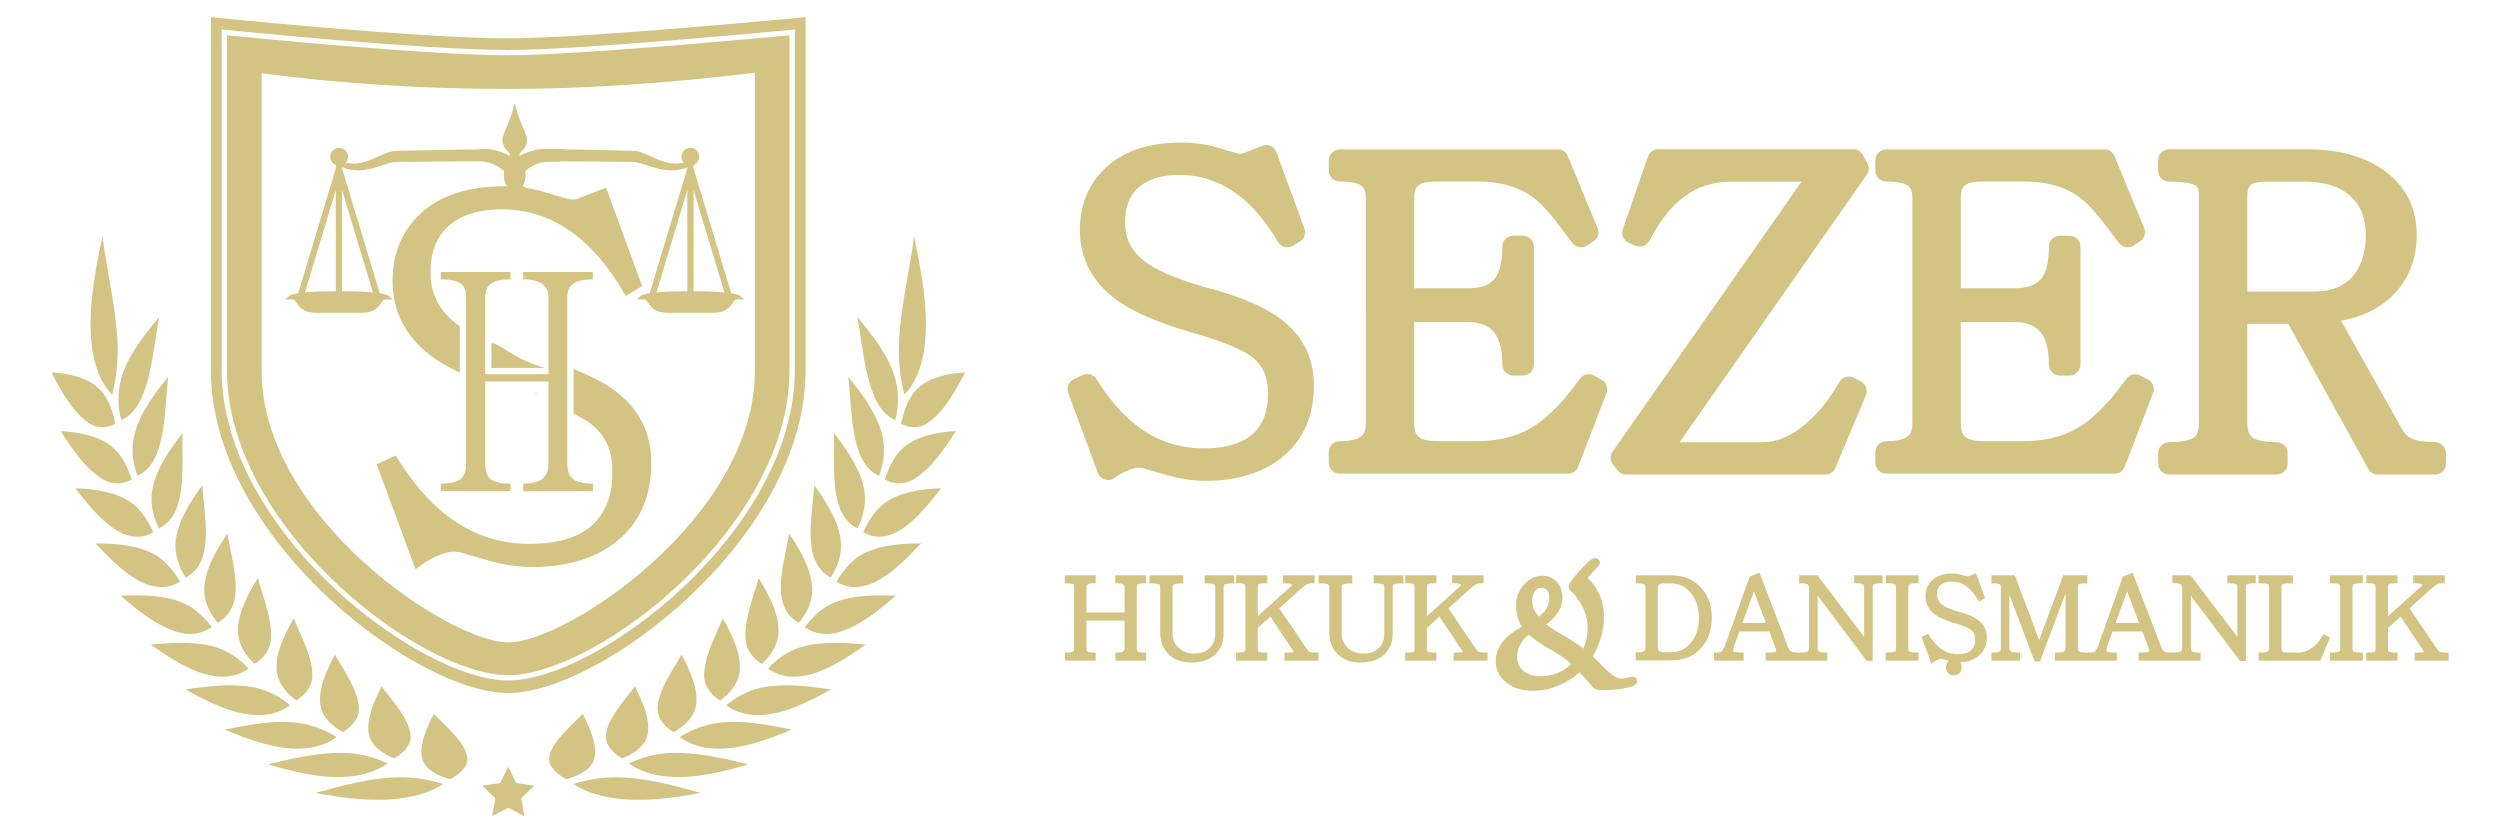 <?xml version="1.0" encoding="iso-8859-1"?>
<!-- Generator: Adobe Illustrator 25.2.0, SVG Export Plug-In . SVG Version: 6.00 Build 0)  -->
<svg version="1.1" id="Layer_1" xmlns="http://www.w3.org/2000/svg" xmlns:xlink="http://www.w3.org/1999/xlink" x="0px" y="0px"
	 viewBox="0 0 300 100" style="enable-background:new 0 0 300 100;" xml:space="preserve">
<g>
	<g>
		<path style="fill-rule:evenodd;clip-rule:evenodd;fill:#D3C484;" d="M90.585,44.511
			c0,17.553-22.559,32.58-29.596,32.58c-7.035,0-29.595-15.027-29.595-32.58V8.792
			c9.448,1.251,19.388,1.884,29.595,1.884c8.931,0,18.874-0.652,29.596-1.939V44.511
			L90.585,44.511z M27.237,4.232v40.193c0,18.903,23.207,36.597,33.752,36.597
			c10.544,0,33.754-17.694,33.754-36.597V4.229
			c-3.064,0.293-25.48,2.401-33.754,2.401C51.399,6.63,30.211,4.532,27.237,4.232z"
			/>
		<path style="fill-rule:evenodd;clip-rule:evenodd;fill:#D3C484;" d="M95.374,44.425
			c0,19.23-23.644,37.228-34.385,37.228c-10.741,0-34.388-17.998-34.388-37.228V3.533
			l0.351,0.036c0.236,0.024,23.795,2.43,34.037,2.43
			c8.814,0,33.789-2.406,34.039-2.43l0.346-0.034V44.425L95.374,44.425z
			 M60.989,83.167c11.146,0,35.678-18.689,35.678-38.656V2.054
			c0,0-26.324,2.547-35.678,2.547c-10.865,0-35.678-2.547-35.678-2.547v42.457
			C25.311,64.477,49.843,83.167,60.989,83.167"/>
		<path style="fill-rule:evenodd;clip-rule:evenodd;fill:#D3C484;" d="M60.832,22.337
			c-0.019-0.028-0.037-0.057-0.054-0.086c-0.007-0.011-0.014-0.021-0.019-0.032
			c-0.031-0.055-0.06-0.111-0.092-0.18c-0.007-0.017-0.014-0.031-0.018-0.044
			c-0.024-0.057-0.045-0.113-0.064-0.17c-0.004-0.01-0.008-0.02-0.013-0.036
			c-0.023-0.073-0.041-0.147-0.056-0.222c-0.004-0.02-0.008-0.04-0.012-0.061
			c-0.01-0.056-0.019-0.113-0.028-0.187c-0.001-0.015-0.004-0.031-0.007-0.06
			c-0.005-0.079-0.011-0.157-0.011-0.236c0-0.064,0.003-0.129,0.007-0.193
			c0.001-0.018,0.004-0.035,0.006-0.067c0.005-0.039,0.008-0.077,0.014-0.116
			c0.003-0.024,0.007-0.049,0.012-0.073c0.002-0.013,0.004-0.026,0.006-0.038
			c-0.063-0.057-0.13-0.111-0.195-0.164c-0.325-0.257-0.678-0.474-1.057-0.643
			c-0.25-0.111-0.51-0.2-0.777-0.261c-0.144-0.033-0.29-0.061-0.438-0.076
			c-0.077-0.008-0.151-0.016-0.224-0.02l-0.137-0.004l-0.122-0.002
			c-1.723-0.013-3.458,0.012-5.182,0.024c-1.141,0.008-2.283,0.017-3.425,0.032
			c-0.479,0.006-1.257-0.024-1.713,0.042c-0.37,0.07-0.736,0.176-1.095,0.29
			c-0.388,0.123-0.773,0.253-1.164,0.367c-0.396,0.117-0.802,0.211-1.211,0.268
			c-0.391,0.054-0.788,0.071-1.182,0.045c-0.354-0.024-0.705-0.089-1.045-0.192
			c-0.165-0.05-0.327-0.108-0.485-0.175v0.14l4.515,14.979
			c0.317,0.047,0.853,0.143,1.02,0.284l0.564,0.477l-0.739-0.022
			c-0.5-0.015-0.525,0.261-0.796,0.623c-0.711,0.949-1.539,0.994-2.66,0.994
			c-0.76,0-1.521,0-2.281,0c-0.76,0-1.52,0-2.279,0
			c-1.123,0-1.946-0.045-2.659-0.993c-0.272-0.363-0.297-0.639-0.798-0.623
			l-0.739,0.022l0.564-0.476c0.166-0.141,0.702-0.237,1.02-0.284l4.515-14.979
			v-0.414c-0.042-0.016-0.084-0.035-0.124-0.057l-0.007-0.002l-0.029-0.018
			l-0.02-0.012l-0.003-0.003c-0.051-0.033-0.098-0.07-0.142-0.113
			c-0.007-0.005-0.013-0.011-0.02-0.016l-0.01-0.009l-0.009-0.01
			c-0.028-0.029-0.054-0.059-0.079-0.091c-0.011-0.012-0.021-0.025-0.03-0.039
			c-0.13-0.181-0.2-0.4-0.2-0.623c0-0.59,0.479-1.067,1.07-1.067
			c0.591,0,1.07,0.477,1.07,1.067c0,0.267-0.099,0.514-0.267,0.703
			c0.07,0.018,0.14,0.034,0.211,0.048c0.292,0.058,0.592,0.083,0.889,0.075
			c0.332-0.009,0.667-0.066,0.988-0.147c0.354-0.089,0.699-0.214,1.035-0.356
			c0.368-0.155,0.728-0.326,1.093-0.488c0.39-0.173,0.786-0.335,1.193-0.462
			c0.3-0.094,1.481-0.09,1.828-0.099c1.168-0.032,2.338-0.053,3.506-0.073
			c1.167-0.02,2.333-0.038,3.5-0.057c0.534-0.009,1.216,0.014,1.739-0.039
			l0.164-0.017l0.145-0.011c0.106-0.006,0.212-0.008,0.325-0.011
			c0.208,0,0.415,0.013,0.621,0.036c0.377,0.042,0.75,0.122,1.112,0.236
			c0.463,0.145,0.902,0.339,1.318,0.578c0.02-0.13,0.023-0.263-0.021-0.332
			c-0.1-0.157-0.367-0.374-0.505-0.552c-0.276-0.356-0.4-0.756-0.333-1.207
			c0.068-0.461,0.311-0.977,0.495-1.405c0.277-0.644,0.528-1.272,0.717-1.949
			l0.248-0.891l0.249,0.89c0.189,0.677,0.44,1.306,0.717,1.949
			c0.184,0.428,0.427,0.944,0.496,1.405c0.068,0.451-0.057,0.851-0.332,1.208
			c-0.138,0.179-0.404,0.395-0.505,0.552c-0.044,0.069-0.042,0.202-0.022,0.331
			c0.417-0.24,0.856-0.434,1.319-0.578c0.362-0.113,0.733-0.194,1.11-0.235
			c0.63-0.07,1.514-0.036,2.176-0.036c0.106,0.003,0.212,0.005,0.324,0.011
			l0.145,0.011l0.158,0.016c0.456,0.047,1.033,0.03,1.497,0.039
			c0.989,0.02,1.979,0.037,2.968,0.057c0.991,0.02,1.983,0.041,2.973,0.073
			c0.321,0.01,1.301,0.011,1.584,0.099c0.408,0.127,0.803,0.289,1.192,0.462
			c0.365,0.162,0.726,0.332,1.094,0.488c0.336,0.142,0.681,0.267,1.035,0.356
			c0.32,0.081,0.655,0.138,0.986,0.147c0.298,0.008,0.598-0.017,0.891-0.075
			c0.071-0.014,0.141-0.03,0.211-0.048c-0.167-0.189-0.266-0.436-0.266-0.703
			c0-0.59,0.479-1.067,1.07-1.067c0.591,0,1.069,0.478,1.069,1.067
			c0,0.222-0.068,0.439-0.197,0.619l-0.002,0.004l-0.007,0.009
			c-0.005,0.007-0.01,0.014-0.015,0.02c-0.027,0.035-0.056,0.069-0.087,0.101
			l-0.009,0.01l-0.01,0.009c-0.004,0.004-0.009,0.008-0.014,0.011
			c-0.041,0.04-0.085,0.076-0.132,0.108l-0.004,0.006l-0.042,0.024l-0.022,0.014
			l-0.006,0.002c-0.041,0.022-0.083,0.041-0.127,0.058v0.414l4.516,14.978
			c0.317,0.047,0.853,0.143,1.02,0.284l0.564,0.477l-0.739-0.022
			c-0.501-0.015-0.526,0.261-0.798,0.623c-0.712,0.948-1.538,0.993-2.661,0.993
			c-0.76,0-1.519,0-2.278,0c-0.76,0-1.521,0-2.281,0c-1.122,0-1.948-0.046-2.659-0.993
			c-0.272-0.362-0.296-0.639-0.796-0.623l-0.739,0.022l0.564-0.477
			c0.166-0.141,0.701-0.237,1.019-0.284l4.516-14.979v-0.14
			c-0.158,0.067-0.32,0.126-0.484,0.176c-0.34,0.103-0.692,0.168-1.046,0.192
			c-0.394,0.026-0.791,0.009-1.182-0.045c-0.41-0.056-0.815-0.151-1.212-0.268
			c-0.39-0.115-0.775-0.245-1.163-0.367c-0.36-0.113-0.725-0.219-1.094-0.289
			c-0.388-0.06-1.06-0.036-1.465-0.042c-0.966-0.015-1.933-0.024-2.899-0.032
			c-1.465-0.012-2.941-0.035-4.403-0.024l-0.257,0.006
			c-0.078,0.005-0.153,0.013-0.231,0.021c-0.615,0.063-1.408-0.02-1.985,0.076
			c-0.267,0.061-0.527,0.15-0.777,0.261c-0.38,0.169-0.734,0.386-1.06,0.643
			c-0.068,0.054-0.132,0.108-0.193,0.163c0.002,0.013,0.004,0.025,0.006,0.038
			c0.004,0.024,0.008,0.049,0.012,0.074c0.006,0.041,0.01,0.079,0.012,0.115
			c0.004,0.031,0.008,0.049,0.008,0.073c0.004,0.064,0.007,0.123,0.007,0.187
			c0,0.082-0.004,0.162-0.013,0.237c-0.001,0.017-0.004,0.032-0.004,0.049
			l-0.001,0.016l-0.002,0.016c-0.008,0.056-0.017,0.112-0.028,0.178
			c-0.004,0.017-0.007,0.034-0.009,0.047c-0.015,0.074-0.033,0.147-0.06,0.234
			c-0.005,0.014-0.008,0.022-0.01,0.025c-0.019,0.06-0.039,0.114-0.07,0.186
			c-0.006,0.012-0.011,0.024-0.016,0.036c-0.026,0.057-0.054,0.112-0.084,0.167
			l-0.01,0.018l-0.001,0.001c-0.003,0.004-0.005,0.008-0.008,0.012
			c-0.019,0.032-0.039,0.063-0.058,0.092c0.278,0.087,0.583,0.254,0.583,0.56
			c0,0.379-0.468,0.545-0.772,0.611l-0.027,0.006H61.048l-0.027-0.006
			c-0.304-0.066-0.771-0.232-0.771-0.611
			C60.25,22.59,60.557,22.423,60.832,22.337L60.832,22.337z M36.597,35.089
			c1.217-0.118,2.481-0.139,3.7-0.143V22.814L36.597,35.089L36.597,35.089z
			 M44.75,35.089l-3.7-12.275v12.132C42.269,34.95,43.534,34.971,44.75,35.089
			L44.75,35.089z M78.777,35.089c1.217-0.118,2.482-0.139,3.701-0.143V22.814
			L78.777,35.089L78.777,35.089z M83.23,34.946
			c1.219,0.004,2.484,0.025,3.701,0.143l-3.701-12.275V34.946z"/>
		<path style="fill-rule:evenodd;clip-rule:evenodd;fill:#D3C484;" d="M52.893,58.945h8.366v-0.912
			c-1.139,0-1.936-0.176-2.393-0.535c-0.426-0.359-0.639-0.966-0.639-1.824v-9.899
			h7.587v9.899c0,0.832-0.265,1.438-0.786,1.824
			c-0.477,0.355-1.224,0.535-2.247,0.535v0.912h8.366v-0.912
			c-1.12,0-1.908-0.175-2.356-0.535c-0.476-0.381-0.712-0.985-0.712-1.818V35.657
			c0-0.736,0.244-1.263,0.712-1.605c0.48-0.35,1.26-0.535,2.356-0.535v-0.875
			H62.781v0.875c0.999,0,1.738,0.191,2.247,0.535
			c0.514,0.348,0.786,0.871,0.786,1.605v9.242h-7.587V35.657
			c0-0.736,0.225-1.271,0.676-1.605c0.475-0.359,1.26-0.535,2.356-0.535v-0.875
			h-8.366v0.875c1.145,0,1.949,0.176,2.424,0.535
			c0.408,0.31,0.609,0.845,0.609,1.605v20.023c0,0.851-0.225,1.459-0.676,1.818
			c-0.432,0.359-1.212,0.535-2.357,0.535V58.945z"/>
		<polygon style="fill-rule:evenodd;clip-rule:evenodd;fill:#D3C484;" points="64.061,47.167 64.42,47.281 
			64.42,47.167 		"/>
		<g>
			<defs>
				<path id="SVGID_1_" d="M55.286,66.3c-0.238-0.044-0.541-0.101-0.776-0.101
					c-0.66,0-1.342,0.214-1.959,0.476c-0.714,0.283-1.375,0.66-1.986,1.124
					l-0.694,0.527l-4.666-12.598l2.272-1.079l0.306,0.484
					c1.611,2.549,3.59,5.039,6.013,6.866c2.895,2.183,6.154,3.265,9.781,3.265
					c2.427,0,5.135-0.398,7.103-1.93c2.123-1.653,2.816-4.096,2.816-6.705
					c0-2.366-0.747-4.41-2.685-5.839c-0.503-0.371-1.07-0.685-1.628-0.964
					l-0.357-0.178v-5.37l0.896,0.377c1.352,0.569,2.707,1.254,3.9,2.111
					c2.991,2.15,4.535,5.074,4.535,8.76c0,3.831-1.238,7.177-4.309,9.563
					c-2.869,2.228-6.479,2.96-10.044,2.96c-1.343,0-2.693-0.188-4.022-0.482
					c-1.055-0.267-2.105-0.564-3.149-0.873
					C56.185,66.561,55.735,66.433,55.286,66.3L55.286,66.3z M65.403,44.151h-6.427
					v-3.062C60.861,41.79,61.782,43.124,65.403,44.151L65.403,44.151z M68.32,23.905
					c-0.542-0.14-1.082-0.29-1.621-0.441c-0.849-0.27-1.743-0.544-2.633-0.746
					c-1.201-0.236-2.406-0.361-3.612-0.361c-3.829,0-7.719,0.864-10.45,3.723
					c-2.023,2.119-2.899,4.75-2.899,7.658c0,3.731,1.627,6.706,4.592,8.948
					c0.789,0.596,1.66,1.103,2.536,1.56l0.944,0.493v-5.595l-0.263-0.193
					c-2.117-1.553-3.256-3.579-3.256-6.216c0-2.309,0.632-4.448,2.517-5.896
					c1.713-1.316,3.907-1.717,6.022-1.717c3.118,0,5.925,0.944,8.453,2.762
					c2.54,1.826,4.541,4.404,6.118,7.077l0.334,0.565l1.956-1.2l-4.33-11.809
					l-3.487,1.355C68.958,23.966,68.613,23.949,68.32,23.905z M60.989,92.005
					l0.968,1.956l2.16,0.314l-1.564,1.521l0.37,2.15l-1.933-1.014l-1.933,1.014
					l0.37-2.15L57.862,94.275l2.162-0.314L60.989,92.005L60.989,92.005z
					 M52.046,85.661c-0.759,1.549-1.961,4.018-1.279,5.675
					c0.497,1.217,2.072,1.845,3.264,2.174c0.893-0.491,2.18-1.412,2.049-2.56
					C55.862,89.053,53.366,87.047,52.046,85.661L52.046,85.661z M45.793,82.364
					c-0.846,1.69-2.032,4.196-1.451,6.052c0.399,1.279,1.78,2.127,2.973,2.604
					c0.95-0.558,2.042-1.532,1.961-2.722
					C49.129,86.247,47.006,84.015,45.793,82.364L45.793,82.364z M40.192,78.54
					c-0.944,1.789-2.158,4.304-1.698,6.325c0.3,1.326,1.499,2.357,2.66,2.99
					c0.985-0.597,1.945-1.608,1.92-2.813
					C43.027,82.86,41.25,80.44,40.192,78.54L40.192,78.54z M35.241,74.201
					c-1.056,1.853-2.328,4.366-2.009,6.521c0.203,1.365,1.225,2.546,2.329,3.335
					c1.007-0.607,1.879-1.64,1.921-2.848
					C37.558,78.913,36.108,76.32,35.241,74.201L35.241,74.201z M30.941,69.36
					c-1.177,1.899-2.54,4.397-2.375,6.663c0.103,1.399,0.956,2.711,1.978,3.647
					c1.031-0.602,1.851-1.646,1.96-2.844
					C32.723,74.422,31.585,71.681,30.941,69.36L30.941,69.36z M27.285,64.029
					c0.408,2.501,1.349,5.536,0.864,7.892c-0.237,1.154-0.895,2.184-2.031,2.816
					c-0.922-1.079-1.614-2.497-1.611-3.927
					C24.51,68.446,25.978,65.958,27.285,64.029L27.285,64.029z M24.276,58.221
					c-1.436,1.962-3.029,4.439-3.214,6.899c-0.109,1.464,0.426,2.97,1.232,4.183
					c1.154-0.598,1.819-1.637,2.123-2.78
					C25.073,64.064,24.438,60.888,24.276,58.221L24.276,58.221z M21.909,51.949
					c-0.087,2.823,0.25,6.144-0.594,8.714c-0.37,1.132-1.051,2.178-2.23,2.745
					c-0.684-1.338-1.062-2.923-0.843-4.416
					C18.614,56.436,20.339,53.961,21.909,51.949L21.909,51.949z M20.181,45.221
					c-1.703,2.08-3.56,4.587-4.126,7.243c-0.327,1.525-0.11,3.177,0.444,4.631
					c1.207-0.54,1.913-1.605,2.349-2.73
					C19.89,51.676,19.845,48.206,20.181,45.221L20.181,45.221z M19.092,38.055
					c-0.58,3.153-0.828,6.758-2.072,9.606c-0.492,1.128-1.243,2.229-2.472,2.751
					c-0.428-1.607-0.429-3.279-0.038-4.835
					C15.197,42.853,17.257,40.24,19.092,38.055L19.092,38.055z M37.85,95.152
					c3.223-0.883,6.686-1.83,9.982-1.873c1.79-0.024,3.621,0.231,5.351,0.811
					c-1.455,0.941-3.16,1.431-4.826,1.676
					C44.982,96.265,41.249,95.798,37.85,95.152L37.85,95.152z M32.168,91.712
					c3.027-0.726,6.288-1.481,9.402-1.355c1.696,0.069,3.417,0.528,4.951,1.261
					c-1.344,0.943-2.946,1.394-4.518,1.556
					C38.826,93.502,35.276,92.654,32.168,91.712L32.168,91.712z M26.964,87.546
					c2.851-0.563,6.058-1.195,8.879-0.792c1.591,0.226,3.16,0.801,4.557,1.696
					c-1.25,0.923-2.77,1.319-4.255,1.386
					C33.132,89.968,29.79,88.747,26.964,87.546L26.964,87.546z M22.261,82.736
					c2.699-0.4,5.732-0.79,8.407-0.213c1.523,0.328,2.97,1.121,4.164,2.114
					c-1.194,0.887-2.629,1.207-4.028,1.175
					C27.944,85.747,24.817,84.165,22.261,82.736L22.261,82.736z M18.091,77.357
					c2.566-0.249,5.507-0.437,7.972,0.356c1.435,0.463,2.741,1.414,3.77,2.511
					c-1.144,0.835-2.517,1.078-3.832,0.943
					C23.269,80.892,20.392,78.978,18.091,77.357L18.091,77.357z M14.479,71.489
					c2.055,1.784,4.587,3.855,7.275,4.477c1.242,0.287,2.61,0.032,3.662-0.703
					c-0.875-1.188-2.026-2.285-3.38-2.884
					C19.785,71.386,16.923,71.372,14.479,71.489L14.479,71.489z M11.452,65.21
					c2.336-0.009,5.117,0.191,7.158,1.365c1.268,0.73,2.262,1.96,2.986,3.219
					c-1.104,0.727-2.356,0.792-3.513,0.474
					C15.628,69.595,13.275,67.125,11.452,65.21L11.452,65.21z M9.038,58.598
					c1.591,2.018,3.662,4.685,5.976,5.538c1.079,0.397,2.285,0.406,3.373-0.267
					c-0.578-1.321-1.412-2.67-2.589-3.522C13.97,59.022,11.272,58.661,9.038,58.598
					L9.038,58.598z M7.268,51.732c2.133,0.098,4.73,0.579,6.35,2.02
					c1.081,0.965,1.746,2.416,2.179,3.783c-0.983,0.58-2.229,0.633-3.236,0.097
					C10.331,56.44,8.63,53.817,7.268,51.732L7.268,51.732z M6.162,44.691
					c2.024,0.084,4.516,0.628,5.921,2.149c0.98,1.063,1.467,2.6,1.764,3.996
					c-0.956,0.548-2.169,0.577-3.101-0.019
					C8.702,49.511,7.285,46.802,6.162,44.691L6.162,44.691z M14.09,40.744
					c-0.242-4.105-1.259-8.27-1.8-12.398c-0.922,4.438-1.9,9.444-1.169,13.868
					c0.299,1.79,0.977,3.816,2.339,5.141l0,0
					C14.006,45.271,14.213,42.86,14.09,40.744z M53.005,94.032 M69.933,85.661
					c-1.32,1.386-3.816,3.392-4.035,5.289c-0.131,1.148,1.156,2.068,2.049,2.56
					c1.193-0.329,2.767-0.957,3.264-2.174
					C71.894,89.679,70.692,87.209,69.933,85.661L69.933,85.661z M76.186,82.364
					c-1.214,1.651-3.336,3.883-3.482,5.935c-0.081,1.19,1.011,2.163,1.961,2.722
					c1.193-0.477,2.574-1.325,2.973-2.604
					C78.218,86.559,77.032,84.054,76.186,82.364L76.186,82.364z M81.787,78.54
					c-1.058,1.9-2.835,4.32-2.881,6.503c-0.025,1.206,0.934,2.216,1.92,2.813
					c1.16-0.633,2.359-1.665,2.66-2.99C83.945,82.844,82.731,80.329,81.787,78.54
					L81.787,78.54z M86.738,74.201c-0.867,2.119-2.317,4.712-2.241,7.008
					c0.042,1.208,0.914,2.241,1.921,2.848c1.103-0.789,2.126-1.97,2.329-3.335
					C89.066,78.567,87.794,76.054,86.738,74.201L86.738,74.201z M91.038,69.36
					c-0.644,2.321-1.782,5.062-1.564,7.466c0.109,1.199,0.929,2.243,1.96,2.844
					c1.022-0.936,1.875-2.248,1.978-3.647
					C93.577,73.757,92.214,71.258,91.038,69.36L91.038,69.36z M94.694,64.029
					c1.307,1.929,2.775,4.416,2.779,6.782c0.002,1.43-0.69,2.847-1.611,3.927
					c-1.136-0.632-1.794-1.662-2.031-2.816
					C93.345,69.565,94.286,66.53,94.694,64.029L94.694,64.029z M97.703,58.221
					c-0.162,2.666-0.798,5.842-0.141,8.302c0.305,1.142,0.969,2.181,2.123,2.78
					c0.807-1.213,1.342-2.718,1.232-4.183
					C100.732,62.661,99.139,60.183,97.703,58.221L97.703,58.221z M100.07,51.949
					c1.57,2.011,3.294,4.487,3.668,7.042c0.219,1.493-0.16,3.078-0.843,4.416
					c-1.179-0.567-1.86-1.613-2.23-2.745
					C99.82,58.093,100.157,54.772,100.07,51.949L100.07,51.949z M101.798,45.221
					c0.335,2.985,0.291,6.455,1.333,9.145c0.437,1.125,1.143,2.191,2.349,2.73
					c0.553-1.454,0.771-3.106,0.444-4.631
					C105.358,49.808,103.501,47.301,101.798,45.221L101.798,45.221z M102.886,38.055
					c1.836,2.185,3.896,4.798,4.582,7.522c0.391,1.556,0.39,3.228-0.038,4.835
					c-1.229-0.522-1.98-1.622-2.472-2.751
					C103.714,44.813,103.467,41.207,102.886,38.055L102.886,38.055z M84.129,95.152
					c-3.398,0.646-7.132,1.113-10.507,0.615c-1.666-0.245-3.371-0.735-4.826-1.676
					c1.73-0.581,3.561-0.835,5.351-0.811
					C77.442,93.322,80.906,94.27,84.129,95.152L84.129,95.152z M89.811,91.712
					c-3.108,0.942-6.658,1.79-9.836,1.462c-1.572-0.162-3.174-0.613-4.518-1.556
					c1.535-0.734,3.255-1.193,4.951-1.261
					C83.523,90.23,86.784,90.986,89.811,91.712L89.811,91.712z M95.015,87.546
					c-2.826,1.201-6.168,2.422-9.181,2.29c-1.485-0.067-3.005-0.462-4.255-1.386
					c1.397-0.895,2.965-1.47,4.557-1.696C88.958,86.351,92.164,86.983,95.015,87.546
					L95.015,87.546z M99.717,82.736c-2.556,1.429-5.683,3.012-8.542,3.076
					c-1.399,0.032-2.835-0.287-4.028-1.175c1.194-0.993,2.641-1.786,4.164-2.114
					C93.985,81.946,97.018,82.335,99.717,82.736L99.717,82.736z M103.888,77.357
					c-2.301,1.621-5.179,3.534-7.91,3.811c-1.315,0.134-2.688-0.108-3.832-0.943
					c1.029-1.098,2.335-2.048,3.77-2.511
					C98.381,76.92,101.322,77.108,103.888,77.357L103.888,77.357z M107.5,71.489
					c-2.444-0.117-5.306-0.104-7.557,0.891c-1.354,0.599-2.505,1.696-3.38,2.884
					c1.053,0.734,2.42,0.989,3.662,0.703
					C102.913,75.345,105.445,73.273,107.5,71.489L107.5,71.489z M110.527,65.21
					c-1.823,1.916-4.176,4.386-6.632,5.059c-1.156,0.317-2.409,0.252-3.513-0.474
					c0.724-1.259,1.718-2.49,2.986-3.219
					C105.41,65.401,108.191,65.2,110.527,65.21L110.527,65.21z M112.941,58.598
					c-2.234,0.063-4.932,0.424-6.76,1.749c-1.177,0.853-2.011,2.201-2.589,3.522
					c1.088,0.673,2.294,0.663,3.373,0.267
					C109.279,63.283,111.35,60.616,112.941,58.598L112.941,58.598z M114.711,51.732
					c-1.362,2.085-3.063,4.708-5.292,5.9c-1.007,0.536-2.253,0.483-3.236-0.097
					c0.433-1.368,1.098-2.819,2.179-3.783
					C109.981,52.311,112.578,51.829,114.711,51.732L114.711,51.732z M115.816,44.691
					c-1.123,2.111-2.54,4.82-4.583,6.126c-0.933,0.596-2.146,0.567-3.101,0.019
					c0.296-1.397,0.783-2.934,1.764-3.996
					C111.301,45.319,113.792,44.775,115.816,44.691L115.816,44.691z M108.519,47.354
					L108.519,47.354c1.362-1.325,2.04-3.35,2.339-5.141
					c0.731-4.424-0.247-9.43-1.169-13.868c-0.542,4.128-1.558,8.294-1.8,12.398
					C107.766,42.86,107.973,45.271,108.519,47.354z M68.973,94.032"/>
			</defs>
			<use xlink:href="#SVGID_1_"  style="overflow:visible;fill-rule:evenodd;clip-rule:evenodd;fill:#D3C484;"/>
			<clipPath id="SVGID_2_">
				<use xlink:href="#SVGID_1_"  style="overflow:visible;"/>
			</clipPath>
		</g>
	</g>
	<g>
		<path style="fill-rule:evenodd;clip-rule:evenodd;fill:#D3C484;" d="M171.326,70.102
			c-0.091,0.084-0.103,0.338-0.103,0.444v3.4l4.009-3.603
			c0.04-0.045,0.116-0.134,0.079-0.186c-0.101-0.145-0.586-0.162-0.738-0.162
			h-0.322v-0.963h3.784V69.995h-0.322c-0.22,0-0.439,0.039-0.631,0.152
			c-0.263,0.154-0.555,0.414-0.78,0.611l-2.489,2.25l3.183,4.69
			c0.077,0.122,0.282,0.429,0.422,0.504c0.161,0.092,0.583,0.102,0.765,0.102
			h0.322v0.976h-4.084v-0.976h0.322c0.174,0,0.622-0.003,0.814-0.069
			c-0.007-0.015-0.014-0.03-0.02-0.041l-2.805-4.203l-1.508,1.382v2.512
			c0,0.082,0.009,0.242,0.092,0.301c0.143,0.106,0.563,0.118,0.733,0.118h0.322
			v0.976h-3.753v-0.976h0.322c0.159,0,0.557-0.012,0.698-0.12
			c0.089-0.065,0.101-0.214,0.101-0.313V70.586c0-0.09-0.013-0.412-0.106-0.484
			c-0.115-0.095-0.551-0.107-0.692-0.107h-0.322v-0.963h3.753V69.995h-0.322
			C171.878,69.995,171.484,70.006,171.326,70.102L171.326,70.102z M158.227,69.032h4.05
			v0.977h-0.322c-0.223,0-0.635,0.013-0.826,0.13
			c-0.112,0.075-0.128,0.221-0.128,0.346v5.494c0,0.686,0.216,1.275,0.719,1.748
			c0.531,0.499,1.188,0.696,1.911,0.696c0.604,0,1.194-0.131,1.676-0.52
			c0.623-0.485,0.812-1.216,0.812-1.977v-5.441c0-0.116-0.014-0.274-0.123-0.343
			c-0.188-0.119-0.616-0.133-0.831-0.133h-0.322v-0.977h3.57v0.977h-0.322
			c-0.216,0-0.655,0.014-0.844,0.133c-0.109,0.068-0.123,0.225-0.123,0.34v5.519
			c0,1.03-0.315,1.96-1.118,2.633c-0.785,0.659-1.795,0.872-2.797,0.872
			c-0.953,0-1.848-0.25-2.568-0.889c-0.816-0.725-1.124-1.713-1.124-2.785V70.482
			c0-0.11-0.013-0.276-0.116-0.345c-0.175-0.116-0.649-0.129-0.851-0.129h-0.322
			V69.032L158.227,69.032z M151.031,70.102c-0.091,0.084-0.103,0.338-0.103,0.444
			v3.4l4.009-3.603c0.04-0.045,0.116-0.134,0.08-0.186
			c-0.101-0.145-0.587-0.162-0.738-0.162h-0.322v-0.963h3.784V69.995h-0.322
			c-0.22,0-0.439,0.039-0.631,0.152c-0.263,0.154-0.555,0.413-0.78,0.611
			l-2.489,2.25l3.183,4.69c0.077,0.122,0.282,0.429,0.422,0.504
			c0.161,0.092,0.584,0.102,0.765,0.102h0.322v0.976h-4.084v-0.976h0.322
			c0.173,0,0.622-0.003,0.814-0.069c-0.007-0.015-0.014-0.03-0.02-0.041
			l-2.805-4.203l-1.508,1.382v2.512c0,0.082,0.009,0.242,0.092,0.301
			c0.143,0.106,0.563,0.118,0.733,0.118h0.322v0.976h-3.753v-0.976h0.322
			c0.158,0,0.558-0.012,0.697-0.12c0.089-0.065,0.101-0.214,0.101-0.313V70.586
			c0-0.09-0.013-0.412-0.106-0.483c-0.115-0.095-0.551-0.107-0.692-0.107h-0.322
			v-0.963h3.753V69.995h-0.322C151.583,69.995,151.189,70.006,151.031,70.102
			L151.031,70.102z M137.932,69.032h4.05v0.977h-0.322
			c-0.223,0-0.635,0.013-0.826,0.13c-0.112,0.075-0.128,0.221-0.128,0.346v5.494
			c0,0.686,0.216,1.275,0.719,1.748c0.532,0.5,1.188,0.696,1.911,0.696
			c0.604,0,1.194-0.131,1.676-0.52c0.623-0.485,0.812-1.216,0.812-1.977v-5.441
			c0-0.116-0.014-0.274-0.123-0.343c-0.188-0.118-0.616-0.132-0.83-0.132h-0.322
			v-0.977h3.57v0.977h-0.322c-0.216,0-0.655,0.014-0.844,0.133
			c-0.109,0.068-0.123,0.225-0.123,0.34v5.519c0,1.03-0.315,1.96-1.117,2.633
			c-0.785,0.659-1.794,0.872-2.797,0.872c-0.953,0-1.848-0.249-2.569-0.889
			c-0.816-0.725-1.124-1.713-1.124-2.785V70.482c0-0.11-0.013-0.276-0.116-0.345
			c-0.175-0.116-0.649-0.129-0.851-0.129h-0.322V69.032L137.932,69.032z
			 M130.373,73.508h4.571v-3.053c0-0.128-0.025-0.243-0.153-0.325
			c-0.16-0.115-0.443-0.135-0.632-0.135h-0.322v-0.963h3.699V69.995h-0.322
			c-0.181,0-0.515,0.016-0.675,0.137c-0.104,0.073-0.123,0.204-0.123,0.323v7.31
			c0,0.142,0.021,0.318,0.14,0.413c0.138,0.11,0.492,0.124,0.659,0.124h0.322
			v0.976h-3.699v-0.976h0.322c0.182,0,0.476-0.018,0.628-0.131
			c0.129-0.096,0.157-0.256,0.157-0.408v-3.292h-4.571v3.292
			c0,0.124,0.013,0.331,0.112,0.415c0.143,0.112,0.5,0.125,0.672,0.125h0.322
			v0.976h-3.699v-0.976h0.322c0.159,0,0.524-0.013,0.659-0.125
			c0.109-0.087,0.125-0.285,0.125-0.412v-7.31c0-0.094-0.011-0.266-0.095-0.33
			c-0.152-0.115-0.509-0.13-0.69-0.13h-0.322v-0.963h3.699V69.995h-0.322
			c-0.182,0-0.514,0.016-0.667,0.131c-0.1,0.075-0.118,0.212-0.118,0.329V73.508
			L130.373,73.508z M255.258,70.95l-1.381,3.797h2.811L255.258,70.95L255.258,70.95
			z M210.474,70.95l-1.382,3.797h2.812L210.474,70.95L210.474,70.95z
			 M198.944,77.617c0,0.151,0.019,0.405,0.141,0.515
			c0.137,0.122,0.436,0.14,0.608,0.14h0.783c1.059,0,1.89-0.414,2.523-1.262
			c0.631-0.845,0.876-1.834,0.876-2.878c0-1.042-0.251-2.022-0.877-2.865
			c-0.631-0.85-1.463-1.262-2.522-1.262h-0.783c-0.18,0-0.47,0.016-0.612,0.131
			c-0.118,0.104-0.137,0.298-0.137,0.445V77.617L198.944,77.617z M286.66,70.102
			c-0.092,0.084-0.103,0.338-0.103,0.444v3.4l4.009-3.603
			c0.04-0.045,0.116-0.134,0.08-0.186c-0.101-0.145-0.587-0.162-0.738-0.162
			h-0.322v-0.963h3.784V69.995h-0.322c-0.22,0-0.439,0.039-0.631,0.152
			c-0.263,0.154-0.555,0.413-0.78,0.611l-2.489,2.25l3.183,4.69
			c0.078,0.122,0.283,0.429,0.422,0.504c0.161,0.092,0.584,0.102,0.765,0.102
			h0.322v0.976h-4.084v-0.976h0.322c0.173,0,0.622-0.003,0.814-0.069
			c-0.007-0.015-0.014-0.03-0.02-0.041l-2.805-4.203l-1.508,1.382v2.512
			c0,0.082,0.009,0.242,0.092,0.301c0.143,0.106,0.563,0.118,0.733,0.118h0.322
			v0.976h-3.753v-0.976h0.322c0.158,0,0.557-0.012,0.697-0.12
			c0.089-0.065,0.101-0.214,0.101-0.313V70.586c0-0.09-0.013-0.412-0.106-0.484
			c-0.114-0.095-0.551-0.107-0.692-0.107h-0.322v-0.963h3.753V69.995h-0.322
			C287.211,69.995,286.817,70.006,286.66,70.102L286.66,70.102z M282.424,78.171
			c0.183,0.117,0.581,0.131,0.791,0.131h0.322v0.976h-3.948v-0.976h0.322
			c0.209,0,0.595-0.015,0.778-0.131c0.115-0.074,0.138-0.199,0.138-0.329v-7.284
			c0-0.141-0.017-0.35-0.138-0.433c-0.183-0.117-0.569-0.131-0.778-0.131h-0.322
			v-0.963h3.948V69.995h-0.322c-0.197,0-0.615,0.013-0.776,0.121
			c-0.123,0.089-0.14,0.306-0.14,0.443v7.284
			C282.299,77.968,282.32,78.101,282.424,78.171L282.424,78.171z M271.033,79.279
			h7.408l1.176-2.794l-0.803-0.404l-0.151,0.268
			c-0.319,0.565-0.733,1.065-1.27,1.436c-0.475,0.329-0.995,0.518-1.575,0.518
			h-1.38c-0.143,0-0.435-0.014-0.548-0.121c-0.094-0.088-0.108-0.273-0.108-0.392
			v-7.27c0-0.1,0.009-0.331,0.105-0.397c0.183-0.117,0.724-0.127,0.94-0.127
			h0.322v-0.963h-4.115V69.995h0.322c0.201,0,0.651,0.013,0.825,0.128
			c0.104,0.069,0.116,0.288,0.116,0.396v7.27c0,0.128-0.019,0.285-0.13,0.368
			c-0.175,0.13-0.603,0.145-0.81,0.145h-0.322V79.279L271.033,79.279z
			 M268.476,76.417V70.415c0-0.127-0.028-0.231-0.129-0.296
			c-0.183-0.108-0.53-0.124-0.736-0.124h-0.322v-0.963h3.403V69.995h-0.322
			c-0.215,0-0.54,0.019-0.724,0.131c-0.108,0.069-0.138,0.163-0.138,0.289v8.904
			h-0.71l-5.893-7.834v6.229c0,0.124,0.015,0.363,0.124,0.449
			c0.156,0.124,0.539,0.139,0.727,0.139h0.322v0.976h-3.39v-0.976h0.322
			c0.182,0,0.545-0.016,0.702-0.142c0.128-0.098,0.147-0.301,0.147-0.448v-7.113
			c0-0.146-0.019-0.364-0.147-0.461c-0.163-0.125-0.507-0.143-0.702-0.143h-0.322
			v-0.963h2.188L268.476,76.417L268.476,76.417z M229.122,78.171
			c0.183,0.117,0.581,0.131,0.791,0.131h0.322v0.976h-3.948v-0.976h0.322
			c0.209,0,0.595-0.015,0.778-0.131c0.115-0.074,0.138-0.199,0.138-0.329v-7.284
			c0-0.141-0.017-0.35-0.138-0.433c-0.183-0.117-0.569-0.131-0.778-0.131h-0.322
			v-0.963h3.948V69.995h-0.322c-0.197,0-0.615,0.013-0.777,0.121
			c-0.123,0.089-0.139,0.307-0.139,0.443v7.284
			C228.997,77.968,229.017,78.101,229.122,78.171L229.122,78.171z M223.693,76.417
			V70.415c0-0.127-0.028-0.231-0.129-0.296c-0.183-0.108-0.53-0.124-0.736-0.124
			h-0.322v-0.963h3.403V69.995h-0.322c-0.216,0-0.54,0.019-0.724,0.131
			c-0.108,0.069-0.138,0.163-0.138,0.289v8.904h-0.71l-5.893-7.834v6.229
			c0,0.125,0.015,0.362,0.125,0.449c0.156,0.124,0.539,0.139,0.727,0.139h0.322
			v0.976h-3.39v-0.976h0.322c0.182,0,0.545-0.016,0.702-0.142
			c0.128-0.098,0.147-0.301,0.147-0.448v-7.113c0-0.146-0.019-0.364-0.147-0.461
			c-0.164-0.125-0.507-0.143-0.703-0.143h-0.322v-0.963h2.188L223.693,76.417
			L223.693,76.417z M212.305,75.776h-3.578l-0.636,1.736
			c-0.033,0.099-0.169,0.557-0.077,0.65c0.124,0.125,0.742,0.14,0.905,0.14
			h0.322v0.976h-3.55v-0.976h0.322c0.183,0,0.461-0.022,0.597-0.143
			c0.206-0.198,0.413-0.744,0.507-1.008l2.836-7.955l1.181-0.477l3.405,8.857
			c0.064,0.201,0.174,0.449,0.361,0.567l0.018,0.013
			c0.169,0.124,0.455,0.146,0.657,0.146h0.322v0.976h-4.032v-0.976h0.322
			c0.176,0,0.776-0.01,0.924-0.112c0.079-0.055-0.004-0.29-0.028-0.352
			L212.305,75.776L212.305,75.776z M196.288,79.253v-0.981h0.322
			c0.197,0,0.534-0.02,0.695-0.15c0.134-0.108,0.154-0.348,0.154-0.505v-7.037
			c0-0.153-0.023-0.333-0.145-0.431c-0.173-0.127-0.499-0.144-0.705-0.144h-0.322
			v-0.967h4.191c1.478,0,2.805,0.447,3.767,1.599
			c0.834,0.999,1.168,2.207,1.168,3.496c0,1.292-0.333,2.505-1.168,3.509
			c-0.961,1.156-2.285,1.613-3.767,1.613H196.288L196.288,79.253z M235.22,79.475
			c0.125,0.173,0.18,0.377,0.18,0.593c0,0.246-0.066,0.472-0.225,0.651
			c-0.179,0.227-0.433,0.326-0.719,0.326c-0.283,0-0.535-0.104-0.717-0.323
			c-0.155-0.186-0.216-0.415-0.216-0.654c0-0.238,0.062-0.464,0.213-0.65
			l0.016-0.018c0.03-0.032,0.062-0.062,0.096-0.088
			c-0.172-0.046-0.343-0.095-0.513-0.146c-0.098-0.029-0.196-0.057-0.294-0.086
			c-0.042-0.008-0.096-0.018-0.134-0.018c-0.124,0-0.257,0.044-0.377,0.095
			c-0.146,0.058-0.281,0.135-0.406,0.23l-0.347,0.264l-1.192-3.217l0.8-0.38
			l0.153,0.241c0.351,0.557,0.784,1.103,1.313,1.502
			c0.623,0.47,1.32,0.701,2.1,0.701c0.504,0,1.084-0.079,1.494-0.398
			c0.434-0.338,0.567-0.841,0.567-1.374c0-0.477-0.142-0.887-0.534-1.175
			c-0.493-0.363-1.511-0.661-2.104-0.828c-0.734-0.224-1.591-0.536-2.209-1.001
			c-0.716-0.537-1.107-1.262-1.107-2.16c0-0.702,0.215-1.339,0.703-1.849
			c0.651-0.682,1.571-0.895,2.485-0.895c0.283,0,0.566,0.029,0.854,0.086
			c0.206,0.047,0.412,0.11,0.602,0.17c0.117,0.033,0.235,0.066,0.353,0.096
			c0.035,0.005,0.084,0.01,0.109,0.001l0.955-0.371l1.088,2.968l-0.717,0.441
			l-0.167-0.283c-0.343-0.581-0.779-1.146-1.331-1.543
			c-0.54-0.388-1.138-0.59-1.804-0.59c-0.436,0-0.897,0.079-1.251,0.351
			c-0.38,0.292-0.499,0.726-0.499,1.19c0,0.55,0.241,0.959,0.685,1.277
			c0.487,0.348,1.224,0.594,1.784,0.759c0.782,0.205,1.75,0.51,2.412,0.987
			c0.72,0.519,1.096,1.23,1.096,2.119c0,0.919-0.304,1.724-1.04,2.296
			C236.755,79.256,235.992,79.446,235.22,79.475L235.22,79.475z M250.475,78.303
			h0.322c0.183,0,0.461-0.022,0.597-0.143c0.206-0.198,0.413-0.744,0.507-1.008
			l2.836-7.955l1.181-0.477l3.405,8.857c0.064,0.201,0.174,0.449,0.361,0.567
			l0.018,0.013c0.169,0.124,0.455,0.146,0.656,0.146h0.322v0.976h-4.032v-0.976
			h0.322c0.176,0,0.776-0.01,0.924-0.112c0.079-0.055-0.004-0.29-0.028-0.352
			l-0.779-2.063h-3.578l-0.636,1.736c-0.033,0.099-0.169,0.557-0.077,0.65
			c0.124,0.125,0.742,0.14,0.905,0.14h0.322v0.976h-7.432v-0.976h0.322
			c0.224,0,0.618-0.02,0.808-0.17c0.124-0.094,0.146-0.277,0.146-0.421V71.204
			l-3.063,8.169h-0.655l-3.028-8.018v6.359c0,0.136,0.018,0.355,0.136,0.448
			c0.162,0.127,0.622,0.141,0.817,0.141h0.322v0.976h-3.428v-0.976h0.322
			c0.178,0,0.536-0.015,0.682-0.135c0.113-0.093,0.129-0.323,0.129-0.455v-7.29
			c0-0.109-0.015-0.239-0.114-0.303c-0.158-0.103-0.515-0.116-0.697-0.116h-0.322
			v-0.97h2.813l2.917,7.767l2.894-7.767h2.891v0.97h-0.322
			c-0.166,0-0.575,0.011-0.731,0.105c-0.072,0.069-0.081,0.227-0.081,0.315v7.29
			c0,0.144,0.018,0.335,0.123,0.435c0.162,0.138,0.488,0.155,0.688,0.155H250.475z
			"/>
		<path style="fill-rule:evenodd;clip-rule:evenodd;fill:#D3C484;" d="M148.647,18.443
			c0.119,0.018,0.286,0.035,0.361,0.011l2.457-0.956
			c0.341-0.133,0.683-0.123,1.017,0.027c0.334,0.15,0.566,0.4,0.693,0.744
			l3.355,9.148c0.216,0.592-0.008,1.238-0.546,1.568l-0.809,0.497
			c-0.313,0.191-0.65,0.244-1.005,0.156c-0.355-0.088-0.629-0.292-0.814-0.607
			c-1.295-2.193-2.939-4.323-5.023-5.822c-2.031-1.461-4.277-2.218-6.784-2.218
			c-1.631,0-3.362,0.293-4.686,1.31c-1.418,1.089-1.856,2.709-1.856,4.44
			c0,2.057,0.898,3.577,2.561,4.766c1.835,1.312,4.624,2.24,6.734,2.861
			c2.978,0.781,6.657,1.94,9.176,3.757c2.753,1.985,4.194,4.711,4.194,8.108
			c0,3.514-1.165,6.593-3.98,8.778c-2.593,2.013-5.833,2.692-9.059,2.692
			c-1.204,0-2.413-0.167-3.627-0.435c-0.912-0.231-1.82-0.487-2.723-0.755
			c-0.37-0.11-0.742-0.216-1.113-0.326c-0.154-0.029-0.346-0.065-0.486-0.066
			c-0.454,0-0.95,0.165-1.395,0.354c-0.545,0.217-1.051,0.504-1.517,0.86
			c-0.342,0.26-0.75,0.335-1.163,0.215c-0.412-0.12-0.715-0.401-0.865-0.804
			l-3.557-9.603c-0.236-0.638,0.052-1.346,0.668-1.639l1.045-0.497
			c0.603-0.287,1.318-0.08,1.674,0.484c1.328,2.1,2.961,4.166,4.958,5.671
			c2.344,1.768,4.971,2.639,7.908,2.639c1.89,0,4.071-0.294,5.607-1.491
			c1.623-1.264,2.115-3.146,2.115-5.135c0-1.778-0.528-3.306-1.988-4.382
			c-1.855-1.368-5.716-2.495-7.948-3.125c-2.794-0.852-6.052-2.041-8.406-3.808
			c-2.736-2.055-4.233-4.831-4.233-8.261c0-2.683,0.823-5.121,2.69-7.074
			c2.488-2.604,5.995-3.419,9.489-3.419c1.081,0,2.161,0.111,3.258,0.327
			c0.783,0.177,1.557,0.414,2.299,0.65
			C147.767,18.207,148.202,18.327,148.647,18.443L148.647,18.443z M169.708,34.594
			h6.382c1.039,0,2.352-0.163,3.122-0.984c0.918-0.94,1.068-2.785,1.068-4.016
			c0-0.722,0.59-1.311,1.313-1.311h1.164c0.723,0,1.313,0.589,1.313,1.311v14.156
			c0,0.722-0.59,1.311-1.313,1.311h-1.164c-0.723,0-1.313-0.589-1.313-1.311
			c0-1.298-0.179-2.991-1.099-3.999c-0.794-0.871-1.956-1.103-3.092-1.103h-6.382
			v12.155c0,0.542,0.082,1.235,0.524,1.61c0.532,0.453,1.547,0.529,2.208,0.529
			h4.686c2.37,0,4.722-0.439,6.767-1.685c2.221-1.353,4.187-3.718,5.686-5.805
			c0.387-0.539,1.103-0.705,1.688-0.392l0.911,0.488
			c0.587,0.315,0.844,1.006,0.605,1.627l-3.405,8.828
			c-0.2,0.517-0.672,0.84-1.226,0.84h-27.386
			c-0.723,0-1.313-0.589-1.313-1.311v-1.279c0-0.722,0.59-1.311,1.313-1.311
			c0.71,0,1.942-0.072,2.587-0.595c0.465-0.335,0.542-1.019,0.542-1.545V23.727
			c0-0.525-0.085-1.123-0.542-1.452c-0.6-0.431-1.881-0.493-2.587-0.493
			c-0.723,0-1.313-0.589-1.313-1.311v-1.229c0-0.722,0.59-1.311,1.313-1.311h26.173
			c0.544,0,1.008,0.31,1.214,0.812l3.557,8.626
			c0.243,0.588,0.038,1.248-0.494,1.596l-0.758,0.497
			c-0.579,0.379-1.348,0.246-1.766-0.303l-1.292-1.697
			c-0.951-1.284-2.279-2.974-3.6-3.897c-1.903-1.329-4.173-1.783-6.462-1.783
			h-4.99c-0.601,0-1.653,0.061-2.15,0.456c-0.42,0.334-0.49,0.995-0.49,1.49
			V34.594L169.708,34.594z M216.18,21.799h-8.354c-2.2,0-4.21,0.585-5.965,2.005
			c-1.669,1.268-2.968,3.255-3.932,5.087c-0.321,0.609-1.056,0.867-1.688,0.592
			l-0.792-0.345c-0.63-0.275-0.94-0.983-0.716-1.631l3.018-8.71
			c0.186-0.539,0.672-0.883,1.242-0.883h23.408c0.493,0,0.916,0.25,1.152,0.682
			l0.539,0.985c0.245,0.448,0.217,0.962-0.075,1.38l-22.462,32.099h10.031
			c1.655,0,3.145-0.709,4.452-1.678c1.945-1.441,3.48-3.472,4.688-5.547
			c0.356-0.611,1.131-0.831,1.756-0.498l0.834,0.446
			c0.6,0.321,0.855,1.039,0.591,1.665l-3.658,8.694
			c-0.209,0.497-0.671,0.803-1.211,0.803h-23.897c-0.415,0-0.771-0.172-1.03-0.497
			l-0.548-0.691c-0.366-0.462-0.384-1.083-0.047-1.566L216.18,21.799L216.18,21.799z
			 M235.295,34.594h6.382c1.039,0,2.352-0.163,3.122-0.984
			c0.918-0.94,1.068-2.785,1.068-4.016c0-0.722,0.59-1.311,1.313-1.311h1.164
			c0.723,0,1.313,0.589,1.313,1.311v14.156c0,0.722-0.59,1.311-1.313,1.311h-1.164
			c-0.723,0-1.313-0.589-1.313-1.311c0-1.298-0.179-2.991-1.099-3.999
			c-0.794-0.871-1.956-1.103-3.092-1.103h-6.382v12.155
			c0,0.542,0.082,1.235,0.525,1.61c0.531,0.453,1.547,0.529,2.208,0.529h4.686
			c2.37,0,4.722-0.439,6.767-1.685c2.221-1.353,4.187-3.718,5.686-5.805
			c0.387-0.539,1.103-0.705,1.688-0.392l0.911,0.488
			c0.587,0.315,0.844,1.006,0.605,1.627l-3.405,8.828
			c-0.2,0.517-0.672,0.84-1.226,0.84h-27.386
			c-0.723,0-1.313-0.589-1.313-1.311v-1.279c0-0.722,0.59-1.311,1.313-1.311
			c0.71,0,1.942-0.072,2.587-0.595c0.465-0.335,0.542-1.019,0.542-1.545V23.727
			c0-0.525-0.085-1.123-0.542-1.452c-0.6-0.431-1.881-0.493-2.587-0.493
			c-0.723,0-1.313-0.589-1.313-1.311v-1.229c0-0.722,0.59-1.311,1.313-1.311h26.173
			c0.544,0,1.008,0.31,1.215,0.812l3.557,8.626
			c0.243,0.588,0.038,1.248-0.494,1.596l-0.758,0.497
			c-0.579,0.379-1.348,0.246-1.766-0.303l-1.292-1.697
			c-0.951-1.284-2.279-2.974-3.6-3.897c-1.903-1.329-4.173-1.783-6.462-1.783
			h-4.99c-0.601,0-1.653,0.061-2.15,0.456c-0.42,0.334-0.49,0.995-0.49,1.49
			V34.594L235.295,34.594z M280.934,38.486l7.241,12.892
			c0.3,0.559,0.706,1.04,1.356,1.303c0.726,0.328,1.886,0.379,2.67,0.379
			c0.723,0,1.313,0.589,1.313,1.311v1.262c0,0.722-0.59,1.311-1.313,1.311h-6.861
			c-0.491,0-0.913-0.249-1.15-0.678l-9.597-17.399h-4.916v11.902
			c0,0.582,0.087,1.299,0.603,1.701c0.64,0.52,2.143,0.589,2.922,0.589
			c0.723,0,1.313,0.589,1.313,1.311v1.262c0,0.722-0.59,1.311-1.313,1.311
			h-12.914c-0.723,0-1.313-0.589-1.313-1.311v-1.262
			c0-0.722,0.59-1.311,1.313-1.311c0.778,0,2.376-0.065,3.051-0.621
			c0.46-0.351,0.524-1.154,0.524-1.678v-27.26c0-0.387-0.041-1.026-0.418-1.26
			c-0.644-0.4-2.422-0.442-3.158-0.442c-0.723,0-1.313-0.589-1.313-1.311v-1.263
			c0-0.722,0.59-1.311,1.313-1.311h16.454c3.41,0,6.965,0.65,9.706,2.806
			c2.388,1.88,3.559,4.423,3.559,7.451c0,2.75-0.856,5.218-2.792,7.195
			C285.489,37.129,283.287,38.069,280.934,38.486L280.934,38.486z M269.678,34.982
			h8.018c1.891,0,3.603-0.503,4.798-2.029c1.064-1.36,1.399-3.073,1.399-4.765
			c0-1.821-0.491-3.453-1.877-4.684c-1.489-1.324-3.511-1.705-5.449-1.705h-4.501
			c-0.517,0-1.533,0.049-1.946,0.362c-0.382,0.303-0.441,0.907-0.441,1.356V34.982z
			 M184.663,73.998c0.354-0.265,0.677-0.581,0.904-0.96
			c0.246-0.41,0.356-0.859,0.356-1.337c0-0.315-0.072-0.614-0.274-0.861
			c-0.166-0.202-0.364-0.303-0.627-0.303c-0.343,0-0.616,0.113-0.831,0.383
			c-0.258,0.324-0.331,0.761-0.331,1.165c0,0.38,0.082,0.744,0.244,1.088
			C184.245,73.476,184.439,73.751,184.663,73.998L184.663,73.998z M188.543,79.678
			c-0.719-0.68-1.707-1.287-2.533-1.76c-0.803-0.46-1.849-1.085-2.553-1.76
			c-0.398,0.295-0.725,0.654-0.974,1.09c-0.278,0.486-0.429,1.003-0.429,1.563
			c0,0.68,0.227,1.246,0.751,1.686c0.593,0.498,1.362,0.652,2.119,0.652
			c0.732,0,1.44-0.137,2.109-0.433C187.604,80.464,188.106,80.115,188.543,79.678
			L188.543,79.678z M182.636,75.202c-0.2-0.309-0.357-0.642-0.472-0.995
			c-0.162-0.501-0.233-1.022-0.233-1.547c0-0.947,0.303-1.792,0.934-2.5
			c0.599-0.673,1.348-1.066,2.256-1.066c0.673,0,1.25,0.248,1.703,0.746
			c0.469,0.518,0.665,1.152,0.665,1.845c0,0.68-0.207,1.308-0.582,1.873
			c-0.354,0.533-0.837,0.983-1.357,1.361c0.542,0.458,1.406,0.952,1.916,1.247
			c0.86,0.498,1.742,1.046,2.534,1.663c0.144-0.326,0.259-0.663,0.343-1.009
			c0.116-0.479,0.172-0.967,0.172-1.46c0-0.7-0.125-1.377-0.382-2.028
			c-0.28-0.712-0.699-1.364-1.181-1.947c-0.097-0.112-0.208-0.218-0.311-0.313
			c-0.188-0.166-0.413-0.4-0.413-0.668c0-0.24,0.222-0.553,0.358-0.742
			c0.254-0.354,0.541-0.692,0.83-1.017c0.359-0.404,0.736-0.815,1.138-1.177
			c0.203-0.182,0.553-0.497,0.841-0.497c0.159,0,0.305,0.052,0.413,0.154
			c0.122,0.107,0.193,0.249,0.193,0.412c0,0.277-0.493,0.726-0.676,0.909
			c-0.29,0.29-0.559,0.601-0.8,0.934c0.601,0.537,1.065,1.185,1.395,1.929
			c0.39,0.879,0.562,1.811,0.562,2.77c0,0.84-0.137,1.667-0.382,2.47
			c-0.235,0.771-0.565,1.508-0.971,2.204c0.415,0.389,0.818,0.795,1.212,1.204
			c0.443,0.46,1.475,1.474,2.171,1.474c0.246,0,0.507-0.046,0.746-0.102
			c0.185-0.043,0.486-0.122,0.675-0.122h0.015l0.014,0.001
			c0.139,0.013,0.269,0.06,0.364,0.165c0.095,0.106,0.126,0.24,0.126,0.379
			c0,0.557-1.023,0.737-1.428,0.819c-0.903,0.183-1.844,0.243-2.765,0.243
			c-0.475,0-1.002-0.099-1.282-0.515c-0.209-0.286-0.442-0.557-0.677-0.821
			c-0.245-0.275-0.502-0.541-0.765-0.8c-0.717,0.669-1.544,1.188-2.453,1.567
			c-1.004,0.419-2.056,0.649-3.146,0.649c-1.144,0-2.259-0.258-3.174-0.973
			c-0.834-0.652-1.28-1.512-1.28-2.573c0-0.912,0.338-1.72,0.916-2.421
			C180.998,76.202,181.802,75.642,182.636,75.202z"/>
	</g>
</g>
</svg>
